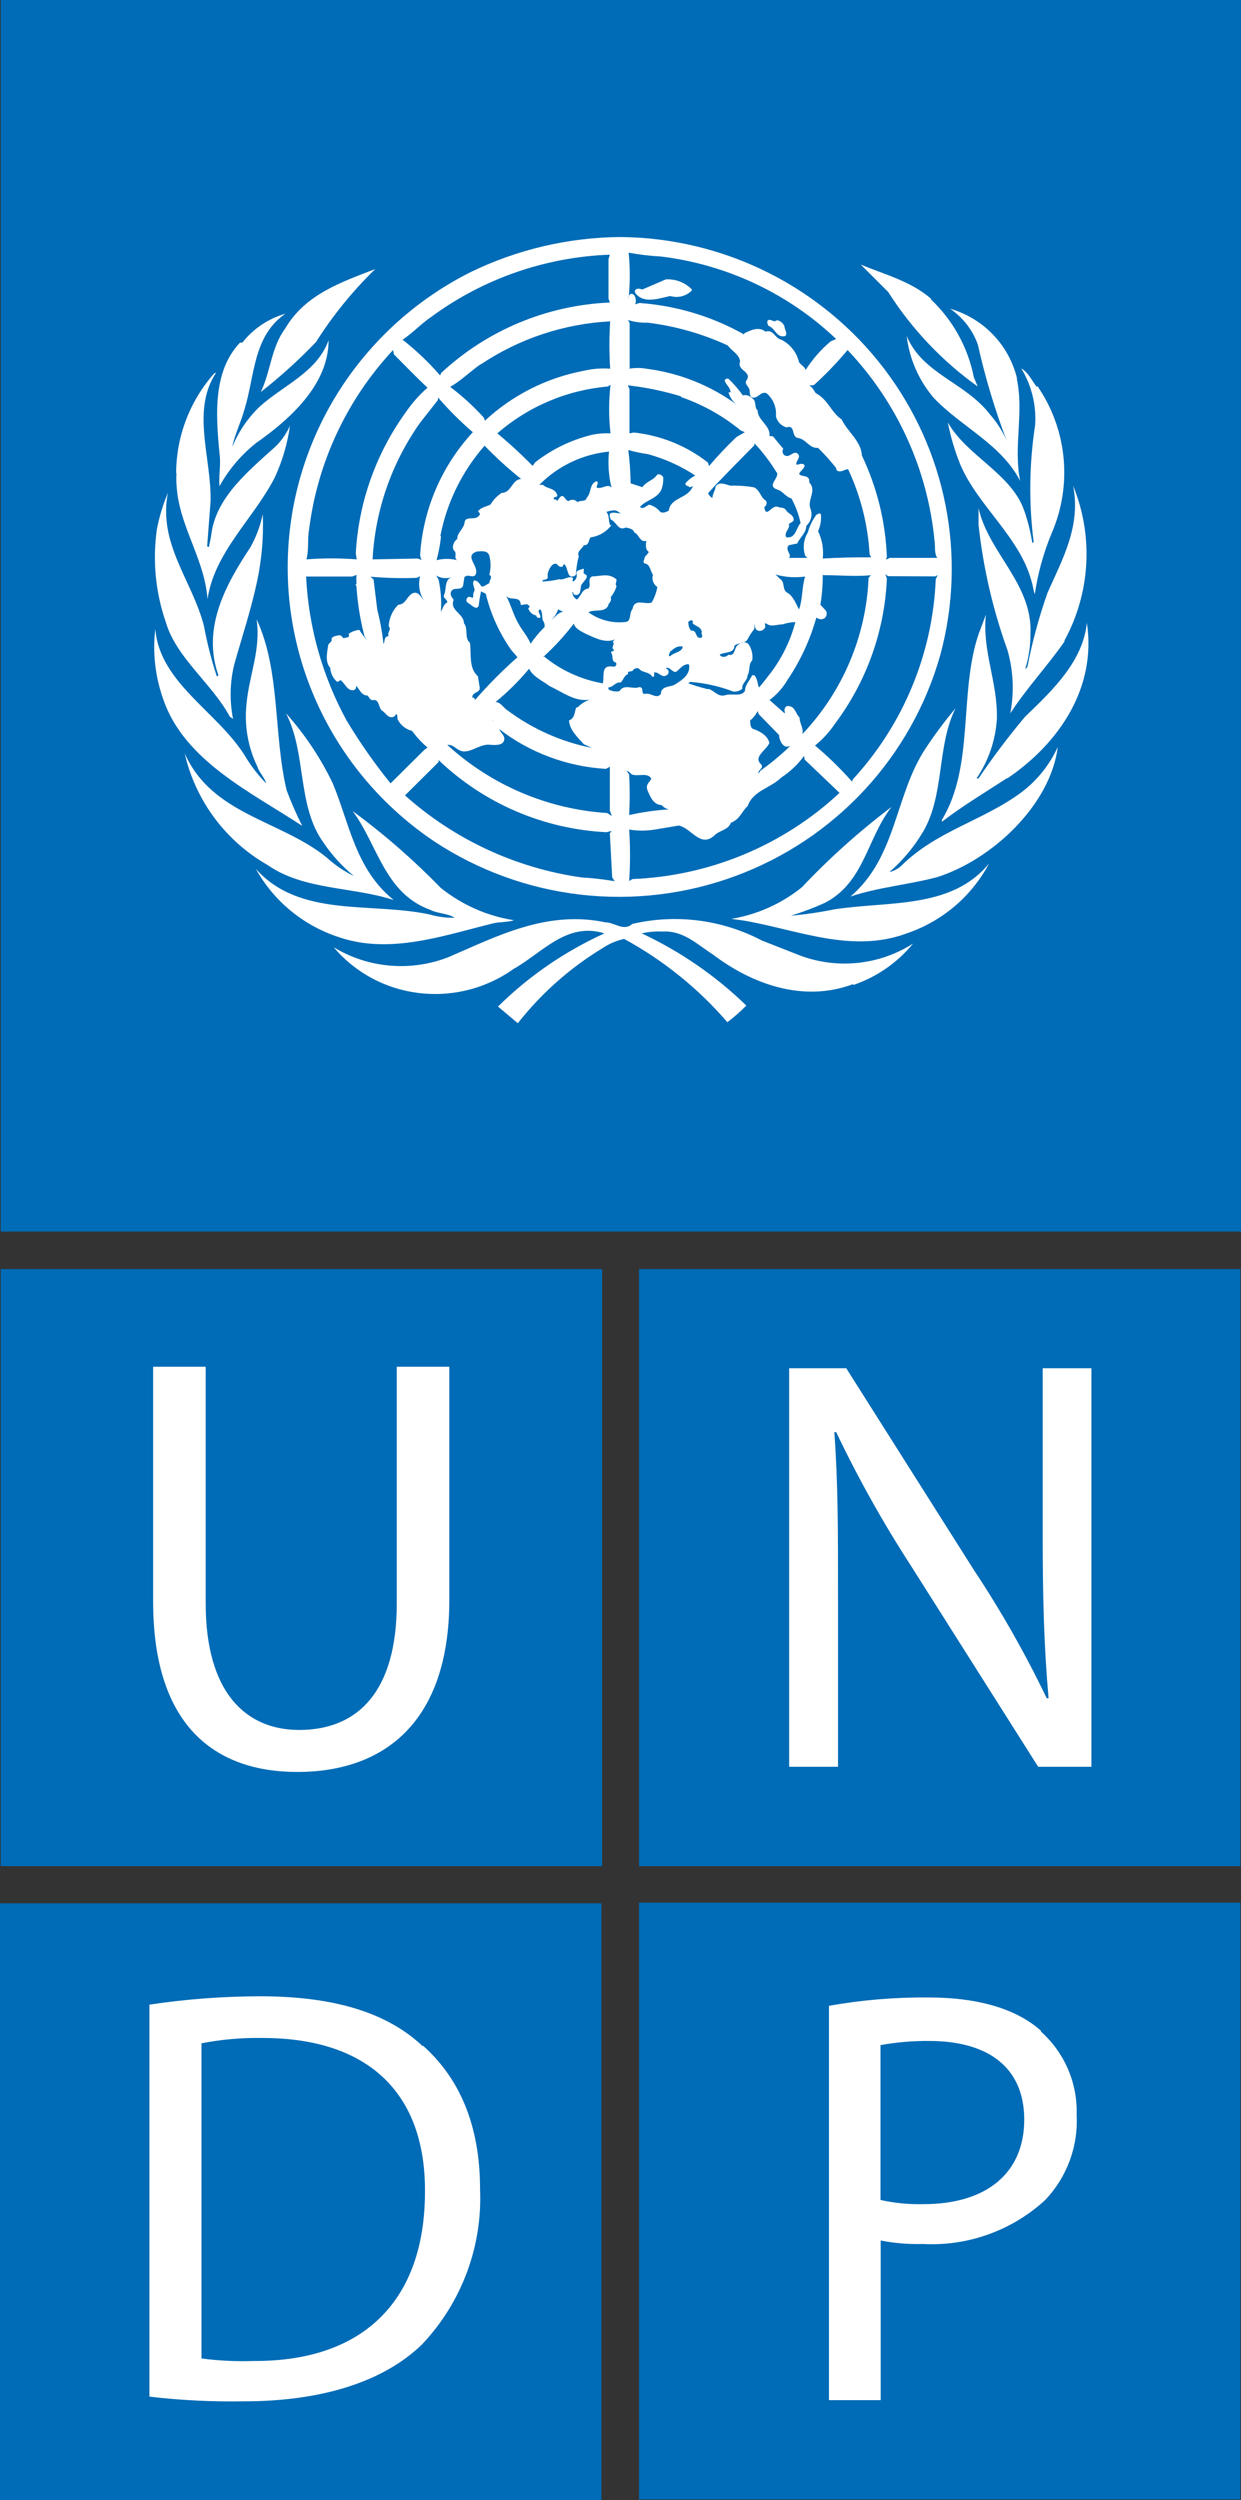 <svg width="75" height="151" viewBox="0 0 75 151" fill="none" xmlns="http://www.w3.org/2000/svg">
<rect x="0" y="0" width="75" height="151" fill="#333333" stroke="none"/>
<g clip-path="url(#clip0_56_149)">
<path d="M36.389 76.648H0.041V112.707H36.389V76.648Z" fill="#006BB6"/>
<path d="M9.255 82.547V96.731C9.255 104.24 12.999 107.019 17.971 107.019C23.228 107.019 27.155 103.999 27.155 96.62V82.547H23.979V96.841C23.979 102.136 21.645 104.482 18.083 104.482C14.836 104.482 12.431 102.197 12.431 96.841V82.547H9.255Z" fill="white"/>
<path d="M74.959 76.648H38.621V112.707H74.959V76.648Z" fill="#006BB6"/>
<path d="M50.646 106.707V96.428C50.646 92.402 50.646 89.533 50.423 86.493H50.534C51.859 89.271 53.364 91.961 55.04 94.546L62.742 106.707H65.959V82.637H63.016V92.704C63.016 96.428 63.087 99.348 63.371 102.569H63.259C61.973 99.888 60.501 97.298 58.855 94.818L51.143 82.637H47.693V106.707H50.646Z" fill="white"/>
<path d="M74.959 114.911H38.621V150.96H74.959V114.911Z" fill="#006BB6"/>
<path d="M62.914 122.652C61.473 121.364 59.2 120.639 56.105 120.639C54.092 120.622 52.081 120.79 50.098 121.142V144.96H53.224V135.316C54.055 135.481 54.903 135.551 55.75 135.528C57.101 135.602 58.453 135.406 59.725 134.951C60.998 134.496 62.166 133.792 63.158 132.88C63.812 132.196 64.318 131.387 64.646 130.503C64.974 129.618 65.117 128.677 65.066 127.736C65.098 126.792 64.923 125.853 64.551 124.983C64.179 124.114 63.621 123.335 62.914 122.703" fill="white"/>
<path d="M55.811 133.122C54.938 133.144 54.066 133.06 53.213 132.87V123.518C54.187 123.34 55.176 123.256 56.166 123.266C59.627 123.266 61.9 124.796 61.9 128.018C61.9 131.239 59.627 133.122 55.811 133.122Z" fill="#006BB6"/>
<path d="M36.348 114.951H0V151H36.348V114.951Z" fill="#006BB6"/>
<path d="M25.551 123.588C23.43 121.575 20.234 120.568 15.729 120.568C13.487 120.57 11.248 120.738 9.031 121.072V144.748C10.93 144.97 12.842 145.064 14.754 145.03C19.473 145.03 23.217 143.832 25.521 141.577C26.701 140.325 27.617 138.853 28.216 137.245C28.816 135.638 29.086 133.928 29.012 132.215C29.012 128.32 27.753 125.501 25.551 123.538" fill="white"/>
<path d="M15.363 142.594C14.299 142.632 13.233 142.581 12.177 142.443V123.407C13.387 123.173 14.618 123.065 15.85 123.085C22.477 123.085 25.724 126.629 25.683 132.377C25.683 138.87 22.04 142.624 15.343 142.594" fill="#006BB6"/>
<path d="M75 0H0.041V74.383H75V0Z" fill="#006BB6"/>
<path d="M64.345 38.726C63.33 40.196 62.021 41.585 61.057 43.085C61.302 41.814 61.243 40.504 60.885 39.26C60.004 36.817 59.418 34.279 59.139 31.7V30.693C59.748 33.411 62.448 35.294 62.275 38.344C62.276 39.026 62.173 39.705 61.971 40.357V40.408L62.092 40.277C62.386 38.756 62.793 37.258 63.31 35.797C64.203 33.784 65.34 31.77 64.853 29.334C65.467 30.837 65.739 32.455 65.647 34.074C65.556 35.693 65.105 37.271 64.325 38.696" fill="white"/>
<path d="M62.681 23.294C63.574 24.587 64.123 26.082 64.276 27.642C64.428 29.202 64.18 30.775 63.554 32.213C63.064 33.392 62.723 34.626 62.539 35.888C62.448 35.666 62.427 35.364 62.346 35.123C61.646 32.455 59.099 30.552 58.044 28.076C57.706 27.247 57.451 26.387 57.282 25.509C58.399 27.522 61.159 28.619 61.91 30.874C62.126 31.497 62.285 32.137 62.387 32.787C62.407 32.787 62.426 32.78 62.441 32.767C62.456 32.754 62.465 32.736 62.468 32.717C62.17 30.375 62.201 28.003 62.559 25.67C62.639 24.47 62.345 23.276 61.717 22.247C62.163 22.509 62.366 23.002 62.671 23.385" fill="white"/>
<path d="M61.443 22.841C61.9 24.925 61.23 26.959 61.656 29.052C60.52 26.828 58.084 25.781 56.42 24.019C55.522 22.962 54.958 21.667 54.796 20.294C55.75 22.58 58.328 23.093 59.809 25.006C60.224 25.476 60.566 26.006 60.824 26.576C60.112 24.7 59.535 22.776 59.099 20.818C58.784 19.934 58.194 19.173 57.414 18.644C58.41 18.93 59.312 19.474 60.025 20.221C60.739 20.968 61.239 21.89 61.473 22.892" fill="white"/>
<path d="M56.237 18.06C57.585 19.328 58.501 20.982 58.855 22.791L59.089 23.345C56.933 21.804 55.097 19.866 53.68 17.637L52.016 15.976C53.477 16.59 55.06 16.983 56.288 18.06" fill="white"/>
<path d="M28.413 16.449C31.256 15.062 34.378 14.332 37.546 14.315C40.627 14.35 43.659 15.083 46.41 16.459C49.161 17.835 51.559 19.817 53.42 22.253C55.28 24.69 56.555 27.516 57.145 30.516C57.735 33.516 57.626 36.61 56.826 39.562C55.967 42.601 54.396 45.395 52.24 47.716C50.085 50.038 47.406 51.82 44.423 52.917C41.441 54.015 38.238 54.397 35.078 54.032C31.918 53.667 28.89 52.565 26.241 50.816C23.338 48.867 20.997 46.2 19.451 43.078C17.905 39.956 17.207 36.488 17.427 33.017C17.646 29.546 18.775 26.191 20.702 23.285C22.629 20.38 25.287 18.023 28.413 16.449Z" fill="white"/>
<path d="M22.68 16.248C21.316 17.573 20.113 19.053 19.098 20.657C18.059 21.741 16.943 22.75 15.759 23.677C16.358 22.449 16.388 20.979 17.23 19.851C18.448 17.758 20.681 17.023 22.68 16.248Z" fill="white"/>
<path d="M14.643 20.697C15.303 19.854 16.216 19.24 17.251 18.946C15.282 20.294 15.404 22.71 14.775 24.724C14.572 25.469 14.227 26.153 14.054 26.908V26.959C14.424 26.061 14.977 25.249 15.678 24.573C17.088 23.284 19.169 22.489 19.859 20.546C19.859 23.184 17.606 25.267 15.475 26.757C14.573 27.475 13.822 28.361 13.263 29.365C13.212 28.71 13.364 28.036 13.263 27.351C13.04 25.036 12.867 22.409 14.511 20.687" fill="white"/>
<path d="M10.645 28.599C10.647 26.377 11.462 24.231 12.938 22.559C12.974 22.533 13.016 22.515 13.06 22.509C11.538 24.804 12.796 27.683 12.725 30.291L12.522 32.958C12.522 32.958 12.522 33.059 12.623 33.029C12.697 32.723 12.755 32.414 12.796 32.103C13.151 29.958 15.039 28.428 16.683 26.938C17.036 26.583 17.322 26.167 17.525 25.71C17.373 26.796 17.062 27.854 16.601 28.851C15.323 31.327 12.958 33.351 12.542 36.19C12.339 33.472 10.513 31.448 10.665 28.559" fill="white"/>
<path d="M9.488 31.931C9.633 31.189 9.854 30.464 10.148 29.767C9.539 32.858 11.639 35.092 12.329 37.82C12.518 38.843 12.776 39.852 13.1 40.84C13.1 40.84 13.171 40.84 13.202 40.79C12.187 37.931 13.648 35.294 15.13 33.059C15.482 32.43 15.736 31.751 15.881 31.046C15.937 32.427 15.818 33.811 15.526 35.163C15.16 36.864 14.623 38.475 14.156 40.136C13.893 41.212 13.869 42.331 14.085 43.417L13.892 43.287C12.806 41.273 10.645 39.733 10.015 37.559C9.392 35.748 9.211 33.815 9.488 31.921" fill="white"/>
<path d="M9.386 37.971C9.63 41.253 13.192 43.005 14.836 45.703C15.188 46.285 15.607 46.826 16.084 47.313C16.003 46.971 15.678 46.679 15.556 46.307C14.974 45.102 14.748 43.758 14.907 42.431C15.069 40.76 15.779 39.2 15.505 37.398C16.956 40.498 16.52 44.364 17.322 47.726C17.596 48.461 17.911 49.18 18.265 49.88C15.221 47.877 11.162 45.964 9.884 42.28C9.384 40.905 9.213 39.433 9.386 37.982" fill="white"/>
<path d="M11.162 45.501C12.816 49.226 16.967 49.528 19.757 51.803C20.245 52.248 20.795 52.621 21.391 52.91C20.684 52.331 20.065 51.653 19.554 50.897C17.931 48.652 18.539 45.491 17.281 43.075C18.421 44.349 19.374 45.776 20.112 47.313C21.127 49.76 21.492 52.508 23.796 54.36C21.3 53.544 18.377 53.776 16.175 52.246C14.915 51.527 13.819 50.556 12.956 49.395C12.093 48.234 11.482 46.908 11.162 45.501Z" fill="white"/>
<path d="M15.434 52.447C18.093 55.467 22.436 54.461 25.988 55.236C26.472 55.376 26.975 55.441 27.479 55.427C27.053 55.155 26.465 55.185 26.008 54.954C23.228 53.947 22.822 50.998 21.31 48.984C23.212 50.383 24.993 51.935 26.637 53.625C27.914 54.65 29.439 55.324 31.061 55.578C30.676 55.709 30.169 55.669 29.752 55.779C26.84 56.494 23.603 57.652 20.518 56.615C18.352 55.921 16.536 54.429 15.444 52.447" fill="white"/>
<path d="M51.539 59.444C48.545 60.561 45.45 59.444 43.076 57.642C42.132 57.038 41.29 56.182 40.032 56.263C39.613 56.241 39.192 56.279 38.784 56.373C41.121 57.467 43.258 58.94 45.105 60.732C44.747 61.093 44.364 61.43 43.959 61.739C42.203 59.7 40.088 57.995 37.718 56.706C37.262 56.808 36.829 56.992 36.44 57.249C34.462 58.446 32.719 59.987 31.295 61.799L30.097 60.793C31.96 58.952 34.139 57.456 36.531 56.373C34.258 55.659 32.766 57.551 31.041 58.518C29.991 59.267 28.775 59.757 27.496 59.946C26.216 60.135 24.909 60.018 23.684 59.605C22.313 59.139 21.096 58.31 20.163 57.209C21.196 57.836 22.361 58.216 23.568 58.319C24.774 58.422 25.988 58.246 27.114 57.803C30.037 56.544 33.071 54.954 36.602 55.709C37.15 55.709 37.688 56.273 38.215 55.8C40.864 55.185 43.646 55.543 46.049 56.806L48.383 57.722C49.496 58.131 50.69 58.278 51.87 58.15C53.05 58.023 54.184 57.625 55.182 56.987C54.241 58.134 52.998 58.999 51.59 59.484" fill="white"/>
<path d="M54.796 56.373C51.427 57.632 48.038 56.091 44.811 55.578L44.192 55.498C45.76 55.239 47.232 54.58 48.464 53.585C50.131 51.82 51.944 50.197 53.883 48.733C52.391 50.625 52.239 53.323 49.824 54.541C49.164 54.838 48.486 55.093 47.795 55.306C48.67 55.228 49.541 55.1 50.403 54.924C53.7 54.41 57.506 54.924 59.779 52.145C58.724 54.135 56.941 55.648 54.796 56.373Z" fill="white"/>
<path d="M56.613 52.981C54.908 53.434 53.071 53.585 51.397 54.148C54.218 51.743 54.066 48.008 55.953 45.179C56.507 44.345 57.106 43.542 57.749 42.773C56.603 45.058 57.1 48.018 55.781 50.243C55.24 51.154 54.555 51.974 53.751 52.669C54.021 52.607 54.27 52.475 54.472 52.286C56.623 50.162 59.424 49.568 61.737 47.847C62.686 47.129 63.44 46.188 63.929 45.109C63.483 48.622 59.961 51.924 56.623 52.981" fill="white"/>
<path d="M60.885 46.981C59.556 47.847 58.216 48.642 56.927 49.629V49.508C58.896 46.276 57.942 41.847 59.139 38.304L59.586 37.116C59.343 39.32 60.306 41.193 60.246 43.417C60.168 44.703 59.744 45.944 59.018 47.011H59.139C60.01 45.722 60.949 44.479 61.95 43.287C63.686 41.626 65.451 39.914 65.685 37.609C66.273 41.465 64.091 44.837 60.865 47.021" fill="white"/>
<path d="M45.826 46.729L45.968 46.538C46.6 46.09 47.197 45.595 47.754 45.058H47.825C47.703 45.058 47.551 45.139 47.409 45.058C47.267 44.978 47.084 44.686 47.084 44.394L45.856 43.136L45.785 42.944C45.681 43.163 45.528 43.356 45.339 43.508C45.339 43.669 45.339 43.911 45.481 44.011C45.877 44.142 46.394 44.404 46.496 44.867C46.333 45.31 45.481 45.703 46.009 46.176C46.181 46.417 45.775 46.508 45.836 46.709" fill="#006BB6"/>
<path d="M38.692 30.643C38.916 30.764 39.047 30.532 39.24 30.482C39.507 30.551 39.743 30.707 39.91 30.925C40.083 31.005 40.255 30.925 40.417 30.844C40.529 30.019 41.564 30.14 41.879 29.364L41.686 29.435C41.605 29.324 41.412 29.375 41.422 29.193C41.587 28.997 41.791 28.836 42.021 28.72C41.144 28.145 40.182 27.711 39.169 27.432C38.765 27.374 38.365 27.29 37.972 27.18C38.056 27.848 38.104 28.52 38.114 29.193L38.824 29.425C39.037 29.082 39.494 29.012 39.697 28.69C39.829 28.579 39.981 28.69 40.083 28.811C40.098 29.078 40.056 29.346 39.961 29.596C39.687 30.13 39.047 30.2 38.692 30.603" fill="#006BB6"/>
<path d="M49.337 37.297C48.959 38.644 48.367 39.922 47.581 41.082C47.308 41.549 46.942 41.956 46.506 42.28L47.409 43.075C47.46 43.075 47.409 42.944 47.409 42.884C47.409 42.824 47.47 42.622 47.622 42.642C48.058 42.642 48.069 43.095 48.322 43.337C48.322 43.709 48.596 44.011 48.485 44.344C50.924 41.778 52.347 38.425 52.493 34.901L52.635 34.74C51.732 34.831 50.788 34.74 49.855 34.74L49.723 34.73C49.726 35.33 49.678 35.929 49.581 36.522L49.905 36.874C49.951 36.944 49.97 37.029 49.959 37.112C49.948 37.195 49.907 37.271 49.844 37.327C49.778 37.375 49.698 37.401 49.616 37.401C49.534 37.401 49.454 37.375 49.388 37.327" fill="#006BB6"/>
<path d="M46.932 28.529C46.546 27.899 46.097 27.309 45.593 26.767V26.888C44.669 27.834 43.665 28.821 42.792 29.787C42.845 29.911 42.938 30.013 43.056 30.079C43.056 29.838 43.228 29.626 43.249 29.385C43.482 29.052 43.847 29.264 44.152 29.334C44.627 29.318 45.104 29.351 45.572 29.435C45.938 29.606 45.968 30.069 46.293 30.24C46.33 30.305 46.34 30.381 46.321 30.452C46.302 30.524 46.255 30.585 46.191 30.623C46.293 31.368 46.658 30.422 47.034 30.623C47.196 30.683 47.389 30.623 47.511 30.824C47.632 31.026 47.947 31.076 47.967 31.378C47.967 31.519 47.785 31.559 47.673 31.64C47.774 31.942 47.368 32.123 47.511 32.445C48.089 32.556 48.109 31.891 48.383 31.589C48.27 31.069 48.083 30.567 47.825 30.099C47.49 30.029 47.297 29.636 46.962 29.566C46.323 29.324 47.064 28.922 46.962 28.559" fill="#006BB6"/>
<path d="M38.023 49.226C38.81 49.049 39.611 48.934 40.417 48.884C40.248 48.845 40.095 48.753 39.981 48.622C39.504 48.622 39.291 48.109 39.139 47.746C38.987 47.384 39.25 47.263 39.362 47.032C39.159 46.629 38.54 46.921 38.175 46.77C38.084 46.689 38.012 46.578 37.87 46.548L38.023 46.77C38.068 47.588 38.068 48.408 38.023 49.226Z" fill="#006BB6"/>
<path d="M38.662 41.495C38.926 41.545 38.733 41.817 38.926 41.918C39.342 41.787 39.646 42.26 39.94 41.918C39.94 41.444 40.448 41.495 40.732 41.374C41.189 41.102 41.747 40.75 41.645 40.146L41.605 40.116C41.29 40.116 41.138 40.347 40.915 40.538C40.691 40.73 40.488 40.236 40.255 40.347C40.255 40.398 40.316 40.418 40.356 40.438C40.39 40.479 40.409 40.531 40.409 40.584C40.409 40.637 40.39 40.688 40.356 40.73C40.022 41.032 39.859 40.579 39.535 40.609V40.73C39.535 40.8 39.535 40.911 39.423 40.871C39.22 40.538 38.814 40.659 38.611 40.377C38.552 40.353 38.486 40.349 38.423 40.365C38.361 40.381 38.306 40.417 38.266 40.468C38.205 40.619 37.88 40.468 37.962 40.71C37.708 40.8 37.688 41.062 37.505 41.223C37.191 41.173 37.059 41.515 36.764 41.515C36.764 41.575 36.764 41.666 36.846 41.676C37.03 41.757 37.235 41.782 37.434 41.746C37.728 41.273 38.225 41.666 38.652 41.495" fill="#006BB6"/>
<path d="M41.605 37.619C41.6 37.791 41.657 37.959 41.767 38.092C42.153 38.032 41.99 38.565 42.345 38.525C42.548 38.465 42.345 38.294 42.416 38.163C42.356 37.861 42.072 37.83 41.868 37.659C41.868 37.599 41.868 37.549 41.868 37.498C41.726 37.418 41.655 37.498 41.564 37.619" fill="#006BB6"/>
<path d="M41.158 23.939C40.109 23.618 39.032 23.395 37.941 23.274L38.043 23.486V26.173L38.307 26.123C39.941 26.297 41.492 26.925 42.782 27.935L42.853 28.146C43.372 27.534 43.924 26.949 44.507 26.395L45.014 26.103L44.771 26.002C43.703 25.124 42.487 24.443 41.178 23.989" fill="#006BB6"/>
<path d="M22.578 35.002L22.801 36.824C22.975 37.506 23.1 38.199 23.177 38.898C23.278 38.747 23.177 38.445 23.491 38.414C23.37 38.203 23.694 38.012 23.491 37.831C23.511 37.338 23.717 36.87 24.07 36.522C24.577 36.522 24.618 35.827 25.085 35.797C25.338 35.797 25.501 36.139 25.612 36.26C25.479 36.044 25.39 35.803 25.352 35.553C25.314 35.302 25.326 35.046 25.389 34.8L25.176 34.901C24.248 34.934 23.32 34.91 22.395 34.831L22.578 35.002Z" fill="#006BB6"/>
<path d="M40.488 39.643C40.722 39.391 41.229 39.401 41.26 39.049C40.904 38.988 40.722 39.18 40.488 39.371C40.488 39.451 40.346 39.582 40.488 39.643Z" fill="#006BB6"/>
<path d="M46.841 34.67L47.155 34.972C47.46 35.183 47.257 35.626 47.581 35.797C47.906 35.968 48.109 36.452 48.282 36.804C48.324 36.714 48.355 36.619 48.373 36.522C48.505 35.968 48.485 35.354 48.657 34.821C48.049 34.905 47.43 34.861 46.841 34.69" fill="#006BB6"/>
<path d="M42.812 41.606C43.157 41.696 43.391 42.119 43.827 41.988C44.263 41.857 44.781 42.109 45.024 41.726C45.024 41.364 45.309 41.092 45.461 40.78H45.583C45.785 40.981 45.775 41.294 45.867 41.525C46.141 41.223 46.364 40.901 46.617 40.589C47.29 39.682 47.782 38.658 48.069 37.569C47.803 37.58 47.54 37.627 47.287 37.71C46.993 37.71 46.638 37.861 46.394 37.71C46.151 37.559 46.242 37.71 46.252 37.831C46.262 37.951 46.049 38.163 45.826 38.092C45.603 38.022 45.643 37.831 45.583 37.69C45.599 37.79 45.599 37.892 45.583 37.992C45.417 38.197 45.274 38.42 45.156 38.656C44.943 38.888 44.608 38.807 44.385 38.998C44.385 39.471 43.817 39.371 43.512 39.522C43.512 39.582 43.512 39.592 43.594 39.643C43.666 39.672 43.746 39.678 43.823 39.66C43.9 39.642 43.968 39.601 44.02 39.542C44.446 39.653 44.355 39.129 44.598 38.948C44.842 38.767 45.004 38.737 45.217 38.877C45.427 39.169 45.514 39.53 45.461 39.884C45.217 40.126 45.349 40.508 45.177 40.79C45.177 41.122 44.811 41.263 44.862 41.596C44.787 41.66 44.7 41.708 44.606 41.738C44.512 41.767 44.412 41.777 44.314 41.767C43.513 41.46 42.673 41.267 41.818 41.193C41.778 41.18 41.736 41.181 41.697 41.196C41.658 41.211 41.626 41.238 41.605 41.273C41.991 41.411 42.384 41.528 42.782 41.626" fill="#006BB6"/>
<path d="M36.856 50.333L36.967 50.182L36.653 50.263C32.85 50.075 29.245 48.526 26.505 45.904V46.025L24.476 48.038C27.452 50.698 31.156 52.422 35.12 52.991C35.801 53.03 36.478 53.107 37.15 53.222L36.998 52.991L36.856 50.333Z" fill="#006BB6"/>
<path d="M32.837 39.612C33.867 40.469 35.106 41.041 36.429 41.273C36.501 41.012 36.429 40.669 36.531 40.438C36.632 40.206 36.896 40.236 37.099 40.267C37.128 40.265 37.155 40.255 37.179 40.239C37.202 40.223 37.221 40.201 37.233 40.176C37.246 40.15 37.251 40.122 37.249 40.094C37.247 40.066 37.237 40.038 37.221 40.015C36.937 39.955 37.069 39.643 36.957 39.461C36.846 39.28 37.14 39.381 37.099 39.25C36.896 39.089 37.201 38.918 37.028 38.747C37.078 38.706 37.125 38.662 37.17 38.616C36.561 38.877 35.922 38.505 35.384 38.273C35.12 38.123 34.745 37.971 34.684 37.659C34.13 38.384 33.512 39.058 32.837 39.673" fill="#006BB6"/>
<path d="M31.802 36.522C31.711 36.471 31.701 36.522 31.62 36.522C31.57 36.537 31.517 36.537 31.467 36.522C31.467 35.958 30.828 36.3 30.595 35.998C30.869 36.512 31.021 37.106 31.305 37.619C31.589 38.132 31.883 38.424 32.066 38.877C32.314 38.516 32.596 38.179 32.908 37.871C32.919 37.804 32.917 37.736 32.901 37.67C32.885 37.605 32.857 37.543 32.817 37.488C32.726 37.277 32.817 36.985 32.645 36.804C32.391 36.894 32.736 37.146 32.645 37.297C32.622 37.311 32.596 37.319 32.569 37.32C32.543 37.321 32.516 37.315 32.493 37.303C32.469 37.291 32.449 37.273 32.435 37.25C32.42 37.228 32.412 37.203 32.411 37.176C32.297 37.153 32.191 37.1 32.105 37.022C32.02 36.944 31.957 36.844 31.924 36.733C32.117 36.612 31.924 36.562 31.823 36.471" fill="#006BB6"/>
<path d="M33.73 36.804C33.65 37.05 33.506 37.272 33.314 37.448C33.558 37.277 33.73 36.975 34.035 36.955L33.73 36.804Z" fill="#006BB6"/>
<path d="M36.622 46.438C34.28 46.301 32.034 45.466 30.179 44.042C30.239 44.273 30.554 44.424 30.463 44.726C30.371 45.028 29.945 44.998 29.671 44.988C29.103 44.897 28.657 45.33 28.139 45.381C27.622 45.431 27.479 44.938 27.033 44.988C29.685 47.421 33.099 48.874 36.703 49.105L36.977 49.286L36.856 48.954V46.307L36.622 46.438Z" fill="#006BB6"/>
<path d="M25.835 45.149C25.486 44.85 25.173 44.512 24.902 44.142C24.728 44.099 24.565 44.022 24.422 43.915C24.279 43.807 24.159 43.673 24.07 43.518C23.968 43.397 24.07 43.206 23.948 43.126L23.826 43.277C23.471 43.438 23.349 43.085 23.106 42.934C22.862 42.783 22.943 42.189 22.527 42.29C22.365 42.29 22.314 42.109 22.213 42.008C21.827 42.008 21.726 41.616 21.523 41.414C21.523 41.505 21.523 41.616 21.401 41.676C20.995 41.767 20.863 41.283 20.589 41.082C20.518 41.082 20.468 41.193 20.366 41.173C20.245 41.068 20.147 40.939 20.077 40.796C20.008 40.652 19.968 40.496 19.96 40.337C19.625 39.975 19.777 39.391 19.838 38.938C19.899 38.827 20.072 38.757 20.041 38.606C20.011 38.455 20.356 38.374 20.559 38.364C20.64 38.412 20.71 38.477 20.762 38.555C20.894 38.475 21.178 38.555 21.066 38.284C21.257 38.147 21.481 38.064 21.716 38.042C21.849 38.26 22.002 38.466 22.172 38.656L22.03 38.435C21.772 37.446 21.608 36.434 21.543 35.415C21.543 35.354 21.421 35.324 21.543 35.274C21.532 35.089 21.532 34.904 21.543 34.72L21.279 34.821H18.499C18.647 37.87 19.486 40.846 20.954 43.528C21.749 44.849 22.634 46.113 23.603 47.313L25.633 45.3L25.835 45.149Z" fill="#006BB6"/>
<path d="M29.032 22.006C28.413 22.439 27.845 23.012 27.205 23.365C27.938 23.919 28.617 24.539 29.235 25.217L29.306 25.408C30.975 23.857 33.056 22.809 35.303 22.388C35.818 22.269 36.349 22.228 36.876 22.267C36.815 21.315 36.815 20.36 36.876 19.408C34.087 19.555 31.39 20.449 29.073 21.996" fill="#006BB6"/>
<path d="M26.657 32.354C26.608 32.854 26.516 33.349 26.383 33.834C26.793 33.728 27.222 33.728 27.632 33.834C27.408 33.713 27.632 33.421 27.459 33.27C27.287 33.119 27.388 32.717 27.632 32.556C27.632 32.143 28.038 31.942 28.078 31.549C28.119 31.156 28.667 31.418 28.9 31.197C29.133 30.975 28.9 30.975 28.9 30.874C29.103 30.603 29.407 30.613 29.651 30.462C29.817 30.181 30.046 29.944 30.321 29.767C30.919 29.767 30.93 28.952 31.498 28.931C30.718 28.308 29.979 27.635 29.286 26.918C27.918 28.479 26.993 30.372 26.607 32.404" fill="#006BB6"/>
<path d="M27.033 36.381C27.033 36.2 26.799 36.15 26.82 35.968C27.013 35.606 26.82 35.012 27.317 34.851C27.161 34.907 26.995 34.928 26.83 34.912C26.665 34.897 26.505 34.845 26.363 34.76L26.505 35.002C26.643 35.64 26.691 36.294 26.647 36.945C26.769 36.754 26.799 36.502 27.033 36.381Z" fill="#006BB6"/>
<path d="M29.782 43.528L29.752 43.458L29.782 43.589V43.528Z" fill="#006BB6"/>
<path d="M26.465 24.16L25.369 25.559C23.66 27.981 22.672 30.831 22.517 33.784L25.257 33.733L25.511 33.834C25.409 33.764 25.43 33.643 25.389 33.542C25.558 30.773 26.684 28.146 28.575 26.103C27.823 25.459 27.12 24.759 26.475 24.009L26.465 24.16Z" fill="#006BB6"/>
<path d="M34.897 42.733C35.105 42.515 35.363 42.35 35.648 42.25C34.765 42.421 33.984 41.787 33.223 41.444C32.797 41.122 32.208 40.871 31.975 40.388C31.367 41.123 30.687 41.798 29.945 42.401C30.26 42.401 30.432 42.763 30.686 42.914C32.187 44.031 33.92 44.802 35.76 45.169L35.283 44.948C34.917 44.545 34.41 44.072 34.39 43.508C34.755 43.377 34.715 42.995 34.826 42.723" fill="#006BB6"/>
<path d="M28.068 34.851L27.987 35.374C27.875 35.686 27.479 35.455 27.307 35.666C27.134 35.878 27.307 36.069 27.419 36.23C27.145 36.864 28.048 37.066 28.038 37.639C28.322 37.992 28.038 38.505 28.403 38.827C28.494 39.471 28.311 40.347 28.88 40.84L28.981 41.455C29.103 41.877 28.474 41.767 28.555 42.149C28.677 42.089 28.697 42.25 28.707 42.28C29.503 41.361 30.361 40.497 31.274 39.693L30.899 39.26C30.174 38.232 29.651 37.078 29.357 35.858L29.073 35.717C29.01 36.006 28.963 36.298 28.93 36.592L28.829 36.713C28.616 36.713 28.494 36.532 28.311 36.431C28.129 36.331 28.159 36.139 28.311 36.049C28.399 36.04 28.486 36.065 28.555 36.119C28.646 36.008 28.555 35.858 28.657 35.717C28.758 35.576 28.474 35.254 28.657 35.052C28.849 35.052 28.991 35.254 29.073 35.384C29.154 35.515 29.407 35.294 29.57 35.223C29.57 35.052 29.803 34.821 29.57 34.72C29.671 34.337 29.671 33.935 29.57 33.552C29.458 33.23 29.093 33.291 28.819 33.311C28.017 33.572 28.951 34.176 28.758 34.67C28.636 34.962 28.342 34.67 28.129 34.811" fill="#006BB6"/>
<path d="M53.67 34.8L53.508 34.68L53.599 34.952C53.46 38.133 52.357 41.2 50.433 43.75C50.106 44.231 49.709 44.661 49.256 45.028C50.054 45.696 50.8 46.423 51.488 47.203L51.559 47.052C54.605 43.733 56.373 39.456 56.552 34.972L56.674 34.73L56.522 34.811L53.67 34.8Z" fill="#006BB6"/>
<path d="M26.607 22.67L26.657 22.529C29.433 19.944 33.052 18.433 36.856 18.271L36.775 18.039V15.654L36.856 15.382C32.965 15.522 29.208 16.828 26.079 19.127C25.46 19.539 24.922 20.133 24.303 20.536H24.354C25.157 21.166 25.898 21.871 26.566 22.64" fill="#006BB6"/>
<path d="M36.724 23.345C34.255 23.561 31.92 24.552 30.057 26.173C30.801 26.791 31.512 27.446 32.188 28.136C32.243 28.069 32.294 27.999 32.34 27.925C33.244 27.216 34.278 26.686 35.384 26.365C35.872 26.21 36.385 26.146 36.896 26.173C36.785 25.2 36.785 24.217 36.896 23.244L36.724 23.345Z" fill="#006BB6"/>
<path d="M36.856 27.27C35.239 27.418 33.728 28.131 32.594 29.284H32.817C33.06 29.525 33.446 29.465 33.629 29.787C33.811 30.109 33.456 29.948 33.466 30.099C33.477 30.25 33.588 30.099 33.629 30.21C33.669 30.321 33.771 30.109 33.842 30.029C34.096 29.777 34.136 30.26 34.37 30.26C34.409 30.23 34.454 30.209 34.501 30.196C34.549 30.183 34.599 30.18 34.648 30.187C34.697 30.193 34.744 30.209 34.787 30.234C34.83 30.259 34.867 30.292 34.897 30.331C35.059 30.19 35.404 30.331 35.455 30.069C35.77 29.737 35.597 29.233 36.054 29.062C36.216 29.153 36.054 29.304 36.054 29.445C36.358 29.576 36.714 29.183 36.957 29.445C36.783 28.737 36.731 28.005 36.805 27.281" fill="#006BB6"/>
<path d="M36.957 31.71C36.807 31.912 36.617 32.083 36.399 32.211C36.181 32.339 35.94 32.422 35.689 32.455C35.567 32.616 35.597 32.958 35.283 32.928C35.191 33.15 34.846 33.281 34.978 33.593C34.88 33.965 34.822 34.346 34.806 34.73C34.217 35.103 34.38 34.247 34.085 34.066L33.984 34.237C33.872 34.237 33.791 34.237 33.7 34.116C33.608 33.995 33.466 34.056 33.385 34.116C33.304 34.176 33.06 34.519 33.101 34.811C33.142 35.103 32.746 34.931 32.786 35.123C33.129 35.107 33.468 35.06 33.801 34.982C34.035 35.042 34.227 34.871 34.451 34.861C34.674 34.851 34.633 34.982 34.593 35.103H34.674C34.749 35.052 34.806 34.979 34.836 34.893C34.865 34.808 34.865 34.715 34.836 34.629C34.836 34.418 35.09 34.418 35.222 34.358C35.354 34.297 35.222 34.539 35.293 34.65C35.739 34.811 35.181 35.143 35.12 35.374C35.059 35.606 35.12 35.988 34.745 35.928C34.709 35.919 34.678 35.895 34.659 35.863C34.64 35.831 34.634 35.793 34.644 35.757H34.593C34.593 35.85 34.618 35.941 34.666 36.021C34.715 36.101 34.784 36.166 34.867 36.21C35.141 35.978 35.151 35.596 35.557 35.545C35.76 35.324 35.465 34.992 35.78 34.811C36.297 34.811 36.795 34.579 37.261 35.002C37.261 35.173 37.16 35.264 37.261 35.405C37.188 35.647 37.068 35.873 36.906 36.069C36.93 36.136 36.932 36.209 36.912 36.278C36.892 36.347 36.851 36.407 36.795 36.452C36.663 37.056 35.963 36.764 35.557 36.975C36.19 37.438 36.976 37.65 37.759 37.569C38.185 37.569 38.002 37.025 38.225 36.784C38.358 36.089 38.997 36.562 39.392 36.381C39.554 36.093 39.667 35.78 39.727 35.455C39.608 35.376 39.517 35.261 39.469 35.126C39.422 34.992 39.42 34.846 39.464 34.71C39.291 34.489 39.311 34.066 38.936 34.025C38.91 33.992 38.897 33.952 38.897 33.91C38.897 33.868 38.91 33.827 38.936 33.794C38.936 33.572 39.149 33.502 39.21 33.331C38.977 33.19 39.037 32.858 39.058 32.666C38.662 32.777 38.631 32.274 38.337 32.163C38.266 31.942 38.023 31.901 37.82 31.861C37.343 32.093 37.261 31.499 36.896 31.368C36.896 31.257 36.775 31.096 36.896 31.005C37.018 30.915 37.322 31.005 37.525 31.005L37.363 30.915C37.201 30.744 36.856 30.854 36.642 30.915C36.846 31.116 36.754 31.468 36.876 31.72" fill="#006BB6"/>
<path d="M21.563 33.814L21.503 33.421C21.668 30.368 22.706 27.424 24.496 24.935C24.877 24.375 25.326 23.864 25.835 23.415C25.186 22.811 24.506 22.106 23.806 21.402L23.755 21.14C20.963 24.135 19.188 27.923 18.681 31.972C18.57 32.566 18.681 33.18 18.519 33.784C19.532 33.705 20.55 33.705 21.563 33.784" fill="#006BB6"/>
<path d="M48.596 45.652C48.219 46.167 47.752 46.61 47.216 46.961C46.567 47.605 45.511 47.746 45.187 48.682C44.831 48.995 44.72 49.488 44.172 49.689C43.989 50.162 43.482 50.132 43.157 50.474C42.315 51.219 41.777 50.001 41.016 49.86L39.575 50.102C39.061 50.187 38.536 50.187 38.023 50.102C38.094 51.138 38.094 52.177 38.023 53.212L38.215 53.092C42.885 52.908 47.331 51.061 50.737 47.887L48.627 45.874L48.596 45.652Z" fill="#006BB6"/>
<path d="M37.972 18.009C37.978 17.924 38.01 17.844 38.063 17.778C38.205 17.697 38.317 17.778 38.378 17.919C38.439 18.059 38.449 18.291 38.378 18.372C38.499 18.372 38.56 18.301 38.672 18.301C40.889 18.464 43.041 19.114 44.974 20.204V20.133C45.369 19.942 45.867 19.7 46.262 20.033C46.739 19.861 46.831 20.445 47.216 20.516C47.482 20.648 47.715 20.836 47.899 21.068C48.083 21.299 48.214 21.568 48.282 21.855C48.363 22.026 48.657 22.157 48.688 22.348C49.1 21.698 49.61 21.114 50.2 20.616L50.534 20.476C47.638 17.724 43.921 15.976 39.941 15.492C39.287 15.457 38.636 15.38 37.992 15.261C38.084 16.168 38.084 17.082 37.992 17.989" fill="#006BB6"/>
<path d="M37.972 22.277C38.351 22.207 38.739 22.207 39.118 22.277C41.059 22.532 42.905 23.266 44.486 24.412C44.267 24.227 44.108 23.982 44.03 23.707C44.048 23.695 44.069 23.689 44.091 23.689C44.112 23.689 44.133 23.695 44.152 23.707C44.152 23.395 43.847 23.234 43.797 22.962C43.819 22.925 43.853 22.896 43.893 22.88C43.933 22.864 43.978 22.861 44.02 22.871C44.343 23.178 44.635 23.515 44.892 23.878C44.992 23.854 45.097 23.857 45.195 23.887C45.294 23.917 45.382 23.973 45.45 24.049C45.745 24.22 45.562 24.583 45.785 24.784C45.785 25.368 46.547 25.7 46.506 26.284C46.506 26.415 46.678 26.284 46.739 26.385L47.338 27.109C47.316 27.142 47.302 27.179 47.295 27.217C47.288 27.256 47.29 27.295 47.3 27.333C47.309 27.371 47.327 27.406 47.35 27.437C47.375 27.468 47.405 27.493 47.439 27.512C47.713 27.643 47.866 27.301 48.13 27.351C48.515 27.562 48.069 27.824 48.13 28.066C48.282 28.066 48.474 27.945 48.596 28.066C48.718 28.186 48.414 28.418 48.322 28.559C48.231 28.7 48.495 28.73 48.657 28.77C48.699 28.775 48.739 28.788 48.775 28.809C48.811 28.831 48.842 28.86 48.865 28.895C48.889 28.929 48.904 28.968 48.91 29.01C48.916 29.051 48.913 29.093 48.901 29.133C49.398 29.646 48.748 30.2 48.992 30.753C49.052 30.929 49.059 31.117 49.012 31.296C48.965 31.475 48.866 31.636 48.728 31.76C48.728 32.193 48.332 32.465 48.18 32.827L47.673 32.928C47.399 33.2 47.906 33.522 47.673 33.693H48.789L48.667 33.572C48.586 33.341 48.558 33.094 48.584 32.851C48.611 32.607 48.691 32.372 48.819 32.163C48.926 31.771 49.105 31.403 49.347 31.076C49.418 31.076 49.55 30.925 49.611 31.076C49.645 31.421 49.586 31.768 49.438 32.082C49.688 32.595 49.787 33.167 49.723 33.733C50.737 33.673 51.681 33.653 52.645 33.663L52.554 33.471C52.452 31.694 52.011 29.952 51.255 28.337C51.052 28.337 50.9 28.519 50.656 28.458C50.617 28.445 50.584 28.419 50.562 28.384C50.539 28.349 50.53 28.308 50.534 28.267C50.194 27.84 49.828 27.433 49.438 27.049C48.921 27.099 48.698 26.515 48.241 26.455C47.784 26.395 48.109 25.63 47.521 25.811C47.367 25.763 47.228 25.677 47.118 25.561C47.008 25.444 46.93 25.302 46.892 25.146C46.918 24.885 46.88 24.621 46.781 24.377C46.682 24.133 46.525 23.917 46.323 23.747C45.968 23.616 45.816 24.089 45.45 24.009C45.258 23.908 45.349 23.657 45.278 23.485C45.207 23.314 45.045 23.224 45.075 23.032C45.542 22.418 44.507 22.428 44.73 21.824C44.669 21.381 44.223 21.21 43.989 20.868C42.458 20.161 40.825 19.696 39.149 19.489C38.743 19.504 38.338 19.449 37.952 19.328L38.053 19.509C38.053 20.435 38.053 21.412 38.053 22.277" fill="#006BB6"/>
<path d="M48.891 23.294C49.104 23.345 49.175 23.596 49.306 23.747C50.037 24.13 50.23 24.905 50.869 25.338C51.224 26.083 52.056 26.656 52.087 27.512C53.007 29.439 53.522 31.532 53.599 33.663L53.528 33.784C53.613 33.778 53.695 33.746 53.761 33.693H56.643C56.45 33.411 56.532 33.008 56.481 32.686C56.072 28.365 54.222 24.302 51.224 21.14C50.597 21.89 49.919 22.596 49.195 23.254L48.891 23.294Z" fill="#006BB6"/>
<path d="M38.378 17.546C38.459 17.385 38.692 17.435 38.814 17.486L40.245 16.872C40.534 16.856 40.822 16.902 41.092 17.006C41.362 17.11 41.605 17.27 41.808 17.476V17.546C41.643 17.714 41.434 17.834 41.205 17.893C40.976 17.952 40.735 17.947 40.509 17.878C39.849 18.009 38.926 18.382 38.398 17.707C38.398 17.657 38.317 17.586 38.398 17.546" fill="white"/>
<path d="M46.962 19.338C47.061 19.359 47.152 19.402 47.23 19.465C47.308 19.529 47.369 19.609 47.409 19.701C47.409 19.922 47.622 20.113 47.46 20.294C46.922 20.435 46.871 19.831 46.445 19.68C46.385 19.595 46.36 19.491 46.374 19.388C46.557 19.167 46.739 19.539 46.952 19.338" fill="white"/>
</g>
<defs>
<clipPath id="clip0_56_149">
<rect width="75" height="151" fill="white"/>
</clipPath>
</defs>
</svg>
